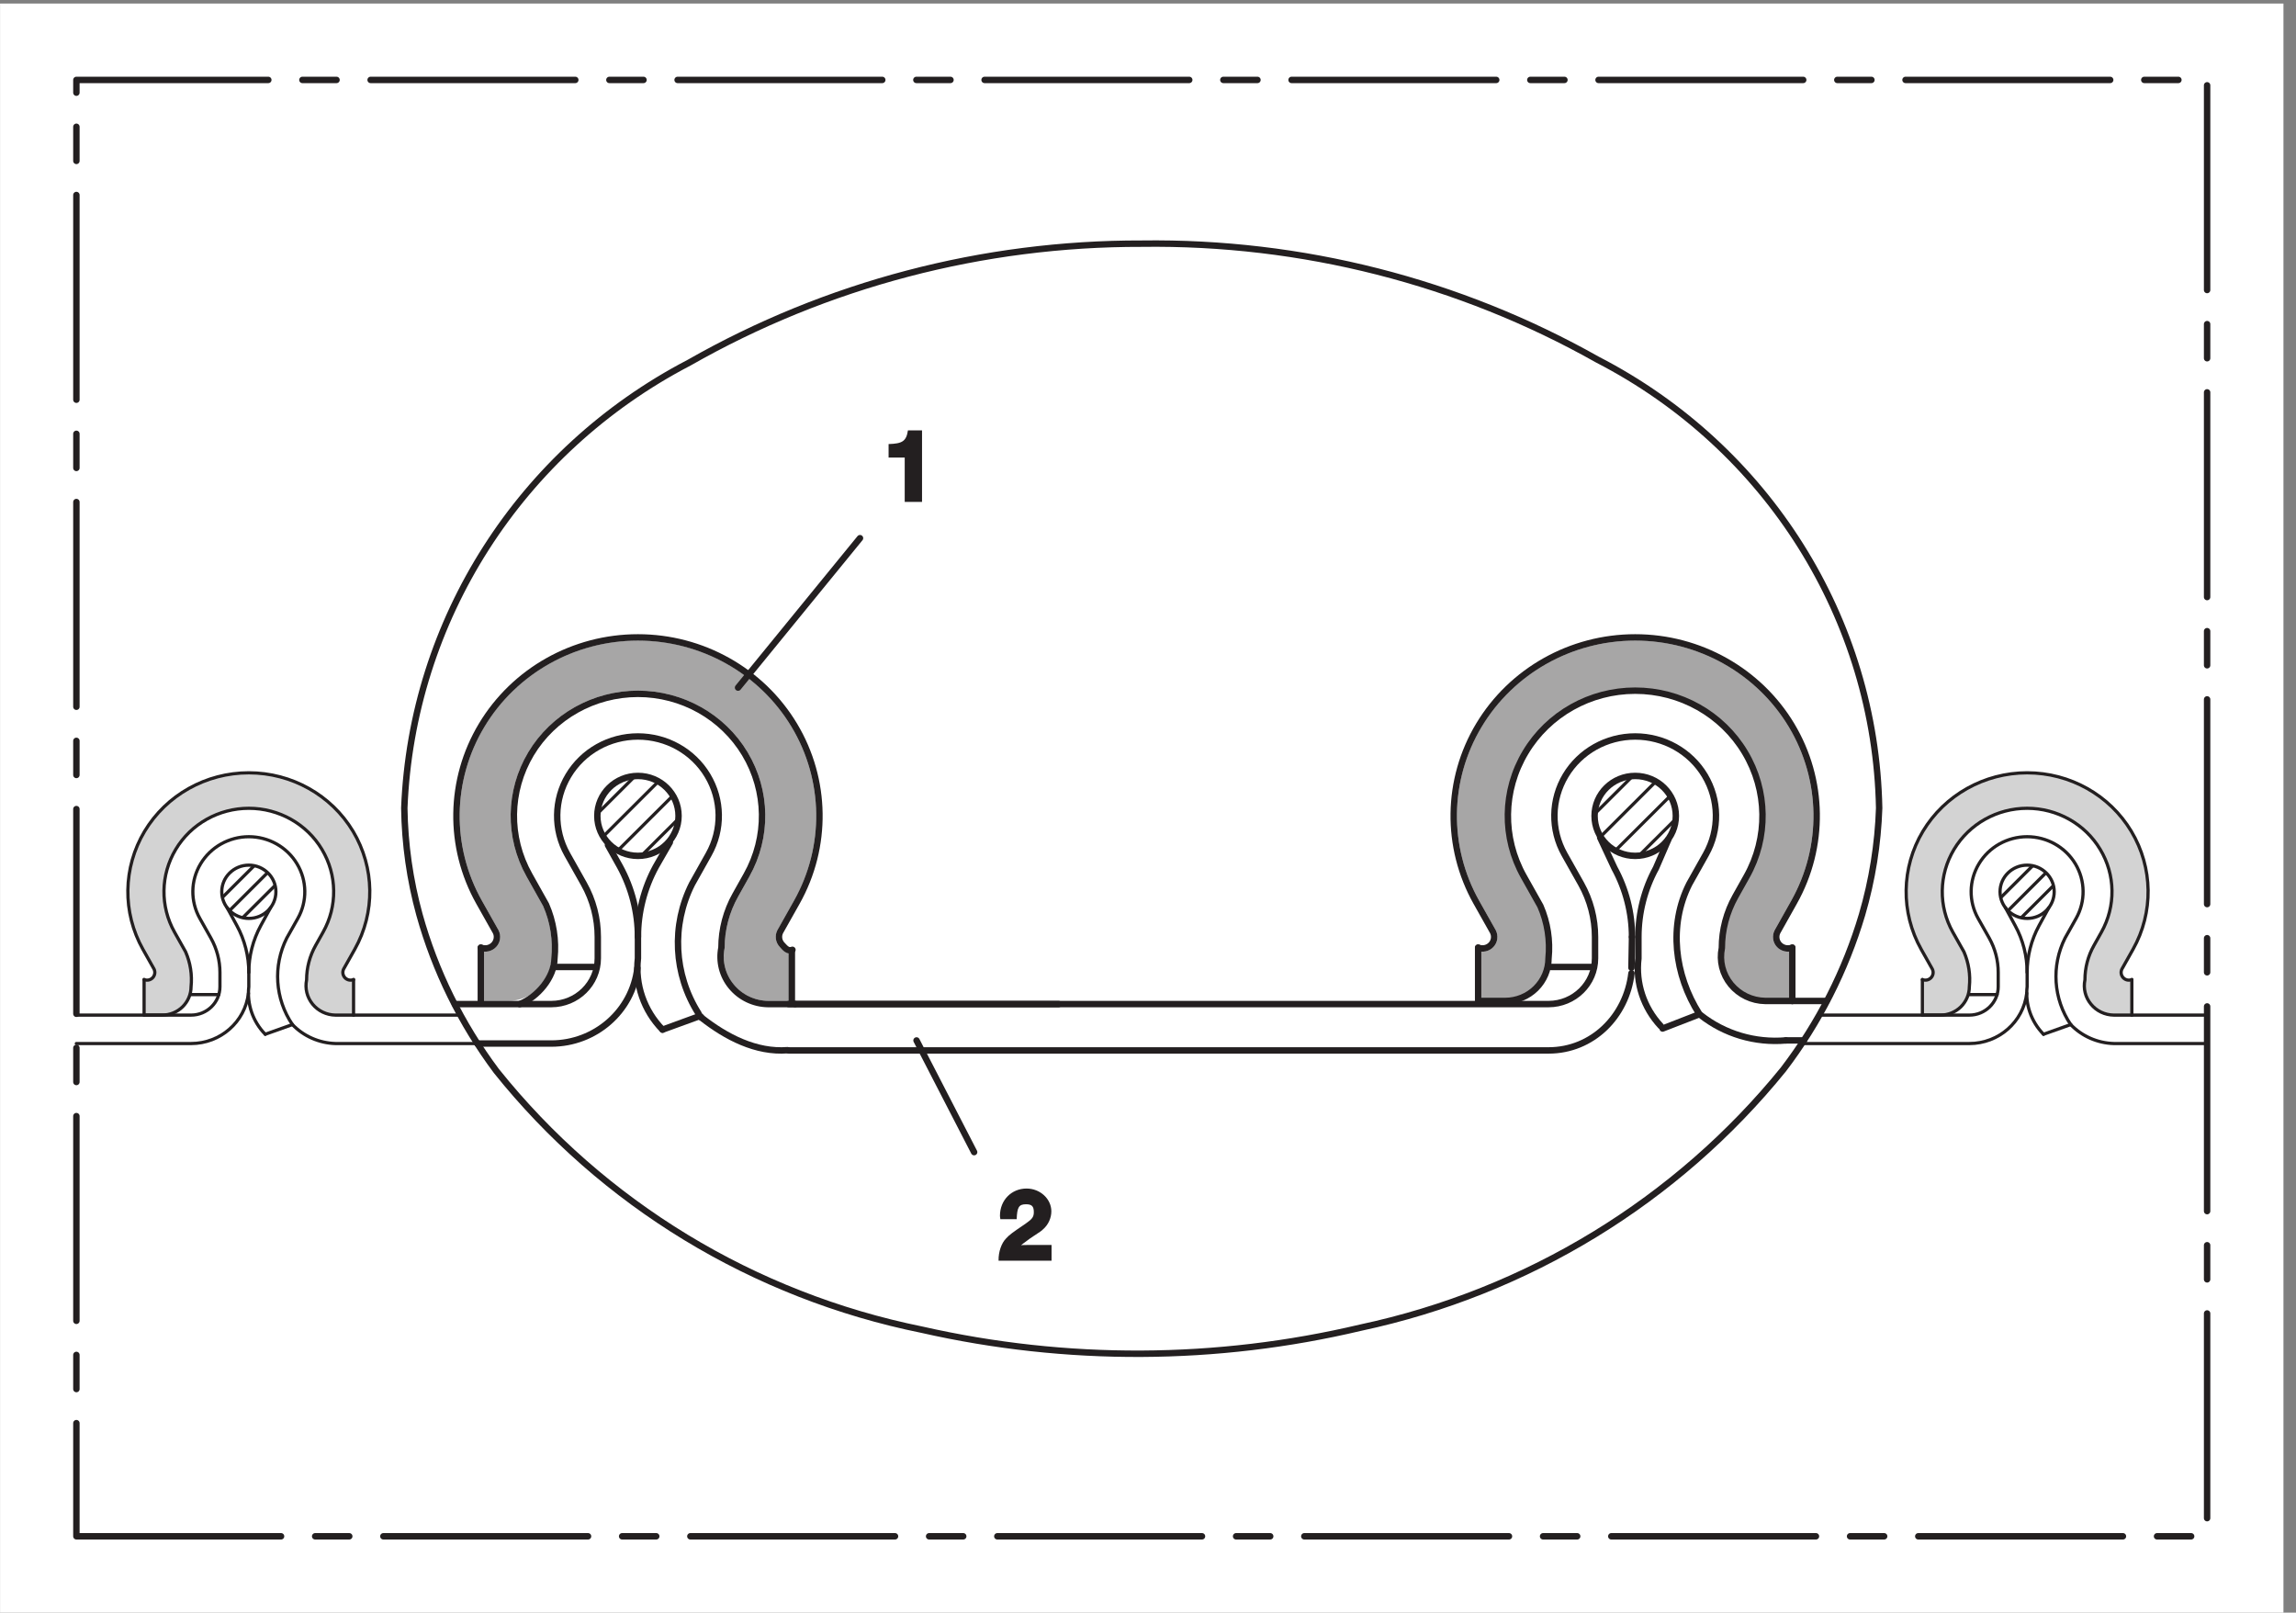 <?xml version="1.0" encoding="UTF-8"?>
<svg xmlns="http://www.w3.org/2000/svg" xmlns:xlink="http://www.w3.org/1999/xlink" width="178pt" height="125pt" viewBox="0 0 178 125" version="1.1">
<rect x="0" y="0" width="178" height="125" fill="#808080" stroke="none"/>
<defs>
<g>
<symbol overflow="visible" id="glyph0-0">
<path style="stroke:none;" d=""/>
</symbol>
<symbol overflow="visible" id="glyph0-1">
<path style="stroke:none;" d="M 3.141 -5.547 L 2.188 -5.547 C 2.062 -4.688 1.734 -4.516 0.688 -4.484 L 0.688 -3.438 L 1.938 -3.438 L 1.938 0 L 3.281 0 L 3.281 -5.547 Z M 3.141 -5.547 "/>
</symbol>
<symbol overflow="visible" id="glyph0-2">
<path style="stroke:none;" d="M 4.125 -1.219 L 2.516 -1.219 C 2.219 -1.219 2.031 -1.219 1.875 -1.203 C 1.859 -1.172 2.109 -1.391 2.594 -1.734 C 3.469 -2.312 3.469 -2.312 3.578 -2.422 C 4 -2.781 4.234 -3.312 4.234 -3.828 C 4.234 -4.781 3.375 -5.594 2.312 -5.594 C 1.141 -5.594 0.25 -4.688 0.25 -3.484 C 0.25 -3.469 0.25 -3.422 0.281 -3.219 L 1.547 -3.219 C 1.578 -4.141 1.719 -4.375 2.266 -4.375 C 2.719 -4.375 2.875 -4.219 2.875 -3.766 C 2.875 -3.375 2.734 -3.219 2.219 -2.859 C 1.203 -2.172 0.969 -2 0.719 -1.719 C 0.391 -1.391 0.125 -0.719 0.141 0 L 4.25 0 L 4.25 -1.219 Z M 4.125 -1.219 "/>
</symbol>
</g>
<clipPath id="clip1">
  <path d="M 5.668 5.945 L 171.355 5.945 L 171.355 119.332 L 5.668 119.332 Z M 5.668 5.945 "/>
</clipPath>
<clipPath id="clip2">
  <path d="M 160 79 L 171.355 79 L 171.355 82 L 160 82 Z M 160 79 "/>
</clipPath>
<clipPath id="clip3">
  <path d="M 165 78 L 171.355 78 L 171.355 79 L 165 79 Z M 165 78 "/>
</clipPath>
<clipPath id="clip4">
  <path d="M 5.668 76 L 20 76 L 20 82 L 5.668 82 Z M 5.668 76 "/>
</clipPath>
<clipPath id="clip5">
  <path d="M 5.668 64 L 24 64 L 24 80 L 5.668 80 Z M 5.668 64 "/>
</clipPath>
<clipPath id="clip6">
  <path d="M 46 60 L 50 60 L 50 67 L 46 67 Z M 46 60 "/>
</clipPath>
<clipPath id="clip7">
  <path d="M 46.336 63.188 C 46.336 64.898 47.746 66.289 49.484 66.289 C 49.629 66.289 49.766 66.277 49.902 66.262 L 49.902 60.117 C 49.766 60.098 49.629 60.09 49.484 60.09 C 47.746 60.09 46.336 61.477 46.336 63.188 "/>
</clipPath>
<clipPath id="clip8">
  <path d="M 46 60 L 53 60 L 53 67 L 46 67 Z M 46 60 "/>
</clipPath>
<clipPath id="clip9">
  <path d="M 46.336 63.188 C 46.336 64.898 47.746 66.289 49.484 66.289 C 50.594 66.289 51.57 65.723 52.133 64.871 L 52.133 61.508 C 51.57 60.652 50.594 60.09 49.484 60.09 C 47.746 60.09 46.336 61.477 46.336 63.188 "/>
</clipPath>
<clipPath id="clip10">
  <path d="M 47 60 L 53 60 L 53 67 L 47 67 Z M 47 60 "/>
</clipPath>
<clipPath id="clip11">
  <path d="M 47.254 61.004 L 47.254 65.375 C 47.824 65.938 48.613 66.289 49.484 66.289 C 51.227 66.289 52.637 64.898 52.637 63.188 C 52.637 61.477 51.227 60.09 49.484 60.09 C 48.613 60.09 47.824 60.438 47.254 61.004 "/>
</clipPath>
<clipPath id="clip12">
  <path d="M 49 60 L 53 60 L 53 67 L 49 67 Z M 49 60 "/>
</clipPath>
<clipPath id="clip13">
  <path d="M 49.48 60.09 L 49.48 66.289 C 49.484 66.289 49.484 66.289 49.484 66.289 C 51.227 66.289 52.637 64.898 52.637 63.188 C 52.637 61.477 51.227 60.09 49.484 60.09 C 49.484 60.09 49.484 60.09 49.48 60.09 "/>
</clipPath>
<clipPath id="clip14">
  <path d="M 123 60 L 128 60 L 128 67 L 123 67 Z M 123 60 "/>
</clipPath>
<clipPath id="clip15">
  <path d="M 123.605 63.258 C 123.605 64.969 125.016 66.359 126.754 66.359 C 126.895 66.359 127.035 66.352 127.172 66.332 L 127.172 60.188 C 127.035 60.172 126.895 60.16 126.754 60.16 C 125.016 60.16 123.605 61.551 123.605 63.258 "/>
</clipPath>
<clipPath id="clip16">
  <path d="M 123 60 L 130 60 L 130 67 L 123 67 Z M 123 60 "/>
</clipPath>
<clipPath id="clip17">
  <path d="M 123.605 63.258 C 123.605 64.969 125.016 66.359 126.754 66.359 C 127.863 66.359 128.84 65.793 129.398 64.941 L 129.398 61.578 C 128.84 60.727 127.863 60.16 126.754 60.16 C 125.016 60.16 123.605 61.551 123.605 63.258 "/>
</clipPath>
<clipPath id="clip18">
  <path d="M 124 60 L 130 60 L 130 67 L 124 67 Z M 124 60 "/>
</clipPath>
<clipPath id="clip19">
  <path d="M 124.52 61.074 L 124.52 65.445 C 125.094 66.008 125.883 66.359 126.754 66.359 C 128.492 66.359 129.902 64.969 129.902 63.258 C 129.902 61.551 128.492 60.16 126.754 60.16 C 125.883 60.16 125.094 60.512 124.52 61.074 "/>
</clipPath>
<clipPath id="clip20">
  <path d="M 126 60 L 130 60 L 130 67 L 126 67 Z M 126 60 "/>
</clipPath>
<clipPath id="clip21">
  <path d="M 126.75 60.16 L 126.75 66.359 C 126.75 66.359 126.754 66.359 126.754 66.359 C 128.492 66.359 129.902 64.969 129.902 63.258 C 129.902 61.551 128.492 60.16 126.754 60.16 C 126.754 60.16 126.75 60.16 126.75 60.16 "/>
</clipPath>
<clipPath id="clip22">
  <path d="M 17 67 L 21 67 L 21 72 L 17 72 Z M 17 67 "/>
</clipPath>
<clipPath id="clip23">
  <path d="M 17.164 69.109 C 17.164 70.25 18.105 71.176 19.266 71.176 C 19.746 71.176 20.191 71.016 20.547 70.746 L 20.547 67.473 C 20.191 67.203 19.746 67.043 19.266 67.043 C 18.105 67.043 17.164 67.973 17.164 69.109 "/>
</clipPath>
<clipPath id="clip24">
  <path d="M 17 67 L 22 67 L 22 72 L 17 72 Z M 17 67 "/>
</clipPath>
<clipPath id="clip25">
  <path d="M 17.164 69.109 C 17.164 70.25 18.105 71.176 19.266 71.176 C 20.422 71.176 21.363 70.25 21.363 69.109 C 21.363 67.973 20.422 67.043 19.266 67.043 C 18.105 67.043 17.164 67.973 17.164 69.109 "/>
</clipPath>
<clipPath id="clip26">
  <path d="M 18 67 L 22 67 L 22 72 L 18 72 Z M 18 67 "/>
</clipPath>
<clipPath id="clip27">
  <path d="M 18.254 67.297 L 18.254 70.922 C 18.555 71.082 18.898 71.176 19.266 71.176 C 20.422 71.176 21.363 70.25 21.363 69.109 C 21.363 67.973 20.422 67.043 19.266 67.043 C 18.898 67.043 18.555 67.137 18.254 67.297 "/>
</clipPath>
<clipPath id="clip28">
  <path d="M 155 67 L 159 67 L 159 72 L 155 72 Z M 155 67 "/>
</clipPath>
<clipPath id="clip29">
  <path d="M 155.023 69.133 C 155.023 70.273 155.965 71.195 157.125 71.195 C 157.605 71.195 158.051 71.035 158.406 70.77 L 158.406 67.496 C 158.051 67.227 157.605 67.066 157.125 67.066 C 155.965 67.066 155.023 67.992 155.023 69.133 "/>
</clipPath>
<clipPath id="clip30">
  <path d="M 155 67 L 160 67 L 160 72 L 155 72 Z M 155 67 "/>
</clipPath>
<clipPath id="clip31">
  <path d="M 155.023 69.133 C 155.023 70.273 155.965 71.195 157.125 71.195 C 158.285 71.195 159.223 70.273 159.223 69.133 C 159.223 67.992 158.285 67.066 157.125 67.066 C 155.965 67.066 155.023 67.992 155.023 69.133 "/>
</clipPath>
<clipPath id="clip32">
  <path d="M 156 67 L 160 67 L 160 72 L 156 72 Z M 156 67 "/>
</clipPath>
<clipPath id="clip33">
  <path d="M 156.113 67.32 L 156.113 70.941 C 156.414 71.105 156.758 71.195 157.125 71.195 C 158.285 71.195 159.223 70.273 159.223 69.133 C 159.223 67.992 158.285 67.066 157.125 67.066 C 156.758 67.066 156.414 67.16 156.113 67.32 "/>
</clipPath>
</defs>
<g id="surface1">
<path style=" stroke:none;fill-rule:nonzero;fill:rgb(100%,100%,100%);fill-opacity:1;" d="M 0.004 125 L 177.027 125 L 177.027 0.273 L 0.004 0.273 Z M 0.004 125 "/>
<path style=" stroke:none;fill-rule:nonzero;fill:rgb(82.745%,82.431%,82.509%);fill-opacity:1;" d="M 14.156 78.039 C 13.734 78.453 13.164 78.684 12.57 78.684 L 11.172 78.684 L 11.172 75.934 C 11.414 76.027 11.691 75.957 11.863 75.762 C 12.031 75.566 12.051 75.281 11.914 75.066 L 11.082 73.586 C 9.477 70.73 9.527 67.25 11.211 64.441 C 12.898 61.625 15.969 59.902 19.289 59.902 C 22.613 59.902 25.684 61.625 27.371 64.441 C 29.055 67.25 29.105 70.73 27.5 73.586 L 26.668 75.066 C 26.531 75.281 26.551 75.566 26.719 75.762 C 26.891 75.957 27.168 76.027 27.41 75.934 L 27.41 78.684 L 26.008 78.684 C 25.32 78.676 24.668 78.363 24.238 77.836 C 23.805 77.305 23.633 76.613 23.77 75.949 C 23.77 75.02 24.012 74.102 24.469 73.285 L 25.047 72.254 C 26.176 70.25 26.141 67.809 24.957 65.836 C 23.773 63.863 21.617 62.652 19.289 62.652 C 16.961 62.652 14.809 63.863 13.621 65.836 C 12.441 67.809 12.406 70.25 13.531 72.254 L 14.395 73.781 C 14.762 74.633 14.906 75.562 14.812 76.484 C 14.812 77.066 14.574 77.625 14.156 78.039 "/>
<path style=" stroke:none;fill-rule:nonzero;fill:rgb(82.745%,82.431%,82.509%);fill-opacity:1;" d="M 151.488 65.836 C 150.305 67.809 150.27 70.25 151.395 72.254 L 152.258 73.781 C 152.625 74.633 152.77 75.562 152.676 76.484 C 152.676 77.066 152.438 77.625 152.02 78.039 C 151.598 78.453 151.027 78.684 150.438 78.684 L 149.035 78.684 L 149.035 75.93 C 149.277 76.027 149.559 75.957 149.727 75.762 C 149.895 75.566 149.914 75.281 149.777 75.066 L 148.945 73.586 C 147.34 70.73 147.391 67.25 149.074 64.441 C 150.762 61.625 153.836 59.902 157.156 59.902 C 160.477 59.902 163.547 61.625 165.234 64.441 C 166.922 67.25 166.969 70.73 165.363 73.586 L 164.531 75.066 C 164.395 75.281 164.414 75.566 164.586 75.762 C 164.754 75.957 165.031 76.027 165.273 75.93 L 165.273 78.684 L 163.875 78.684 C 163.184 78.676 162.531 78.363 162.102 77.836 C 161.668 77.305 161.496 76.613 161.637 75.949 C 161.637 75.02 161.875 74.102 162.336 73.285 L 162.914 72.254 C 164.039 70.25 164.008 67.809 162.82 65.836 C 161.641 63.863 159.484 62.652 157.156 62.652 C 154.824 62.652 152.672 63.863 151.488 65.836 "/>
<path style=" stroke:none;fill-rule:nonzero;fill:rgb(65.492%,64.864%,65.019%);fill-opacity:1;" d="M 40.957 58.312 C 39.184 61.27 39.133 64.934 40.824 67.938 L 42.109 70.23 C 42.664 71.508 42.883 72.898 42.738 74.281 C 42.738 75.156 42.387 75.996 41.754 76.617 C 41.125 77.234 40.27 77.586 39.379 77.586 L 37.527 77.586 L 37.527 73.758 C 37.941 73.789 38.344 73.598 38.574 73.262 C 38.809 72.918 38.84 72.484 38.652 72.113 L 37.363 69.82 C 34.996 65.609 35.066 60.48 37.551 56.336 C 40.039 52.191 44.566 49.648 49.457 49.648 C 54.352 49.648 58.879 52.191 61.363 56.336 C 63.848 60.48 63.922 65.609 61.555 69.82 L 60.262 72.113 C 60.078 72.484 60.105 72.918 60.34 73.262 C 60.574 73.598 60.977 73.789 61.391 73.758 L 61.391 77.586 L 59.539 77.586 C 58.504 77.57 57.527 77.102 56.875 76.309 C 56.227 75.516 55.973 74.48 56.176 73.48 C 56.176 72.082 56.539 70.707 57.227 69.484 L 58.094 67.938 C 59.785 64.934 59.734 61.27 57.961 58.312 C 56.184 55.352 52.953 53.535 49.457 53.535 C 45.965 53.535 42.73 55.352 40.957 58.312 "/>
<path style=" stroke:none;fill-rule:nonzero;fill:rgb(65.492%,64.864%,65.019%);fill-opacity:1;" d="M 114.863 56.336 C 117.352 52.191 121.879 49.652 126.77 49.652 C 131.66 49.652 136.191 52.191 138.676 56.336 C 141.16 60.48 141.23 65.609 138.863 69.82 L 137.574 72.113 C 137.391 72.484 137.418 72.918 137.652 73.258 C 137.887 73.598 138.285 73.789 138.703 73.758 L 138.703 77.586 L 136.852 77.586 C 135.812 77.57 134.84 77.102 134.188 76.309 C 133.539 75.516 133.281 74.477 133.488 73.48 C 133.488 72.082 133.852 70.707 134.539 69.484 L 135.406 67.941 C 137.098 64.93 137.047 61.27 135.27 58.309 C 133.496 55.352 130.262 53.535 126.77 53.535 C 123.277 53.535 120.043 55.352 118.27 58.309 C 116.496 61.27 116.441 64.93 118.133 67.941 L 119.422 70.23 C 119.977 71.508 120.191 72.898 120.051 74.281 C 120.051 75.156 119.695 75.996 119.066 76.617 C 118.438 77.234 117.582 77.586 116.691 77.586 L 114.84 77.586 L 114.84 73.758 C 115.254 73.789 115.656 73.598 115.887 73.258 C 116.121 72.918 116.152 72.484 115.965 72.113 L 114.676 69.82 C 112.309 65.609 112.379 60.48 114.863 56.336 "/>
<path style="fill-rule:nonzero;fill:rgb(100%,100%,100%);fill-opacity:1;stroke-width:0.249;stroke-linecap:round;stroke-linejoin:round;stroke:rgb(13.73%,12.16%,12.549%);stroke-opacity:1;stroke-miterlimit:4;" d="M -0.001 0.002 C -0.001 1.138 0.94 2.064 2.1 2.064 C 3.256 2.064 4.198 1.138 4.198 0.002 C 4.198 -1.143 3.256 -2.065 2.1 -2.065 C 0.94 -2.065 -0.001 -1.143 -0.001 0.002 " transform="matrix(1,0,0,-1,155.056,69.123)"/>
<path style="fill-rule:nonzero;fill:rgb(100%,100%,100%);fill-opacity:1;stroke-width:0.498;stroke-linecap:round;stroke-linejoin:round;stroke:rgb(13.73%,12.16%,12.549%);stroke-opacity:1;stroke-miterlimit:4;" d="M 0 -0 C 0 1.711 1.411 3.097 3.149 3.097 C 4.887 3.097 6.297 1.711 6.297 -0 C 6.297 -1.711 4.887 -3.098 3.149 -3.098 C 1.411 -3.098 0 -1.711 0 -0 " transform="matrix(1,0,0,-1,46.308,63.242)"/>
<path style="fill-rule:nonzero;fill:rgb(100%,100%,100%);fill-opacity:1;stroke-width:0.498;stroke-linecap:round;stroke-linejoin:round;stroke:rgb(13.73%,12.16%,12.549%);stroke-opacity:1;stroke-miterlimit:4;" d="M 0 -0 C 0 1.711 1.41 3.097 3.149 3.097 C 4.891 3.097 6.301 1.711 6.301 -0 C 6.301 -1.711 4.891 -3.098 3.149 -3.098 C 1.41 -3.098 0 -1.711 0 -0 " transform="matrix(1,0,0,-1,123.621,63.242)"/>
<path style="fill-rule:nonzero;fill:rgb(100%,100%,100%);fill-opacity:1;stroke-width:0.249;stroke-linecap:round;stroke-linejoin:round;stroke:rgb(13.73%,12.16%,12.549%);stroke-opacity:1;stroke-miterlimit:4;" d="M 0 0.002 C 0 1.138 0.941 2.064 2.102 2.064 C 3.258 2.064 4.199 1.138 4.199 0.002 C 4.199 -1.143 3.258 -2.065 2.102 -2.065 C 0.941 -2.065 0 -1.143 0 0.002 " transform="matrix(1,0,0,-1,17.191,69.123)"/>
<path style="fill:none;stroke-width:0.498;stroke-linecap:round;stroke-linejoin:round;stroke:rgb(13.73%,12.16%,12.549%);stroke-opacity:1;stroke-miterlimit:4;" d="M -0.001 -0.001 C 12.386 0.171 24.593 -2.934 35.339 -8.993 C 48.518 -15.79 56.886 -29.11 57.171 -43.747 C 57.077 -46.544 56.632 -49.325 55.843 -52.016 C 54.557 -56.341 52.495 -60.403 49.745 -64.009 C 41.487 -74.192 29.909 -81.262 16.968 -84.024 C 5.8 -86.669 -5.841 -86.719 -17.032 -84.184 C -30.095 -81.536 -41.782 -74.43 -50.032 -64.126 C -52.755 -60.481 -54.779 -56.376 -55.993 -52.016 C -56.736 -49.317 -57.13 -46.54 -57.169 -43.747 C -56.591 -29.192 -48.185 -16.048 -35.099 -9.231 C -24.435 -3.153 -12.321 0.027 -0.001 -0.001 " transform="matrix(1,0,0,-1,88.513,18.886)"/>
<g clip-path="url(#clip1)" clip-rule="nonzero">
<path style="fill:none;stroke-width:0.498;stroke-linecap:round;stroke-linejoin:round;stroke:rgb(13.73%,12.16%,12.549%);stroke-opacity:1;stroke-dasharray:15.867,2.644,2.644,2.644;stroke-miterlimit:4;" d="M 5.922 5.918 L 171.109 5.918 L 171.109 118.805 L 5.922 118.805 Z M 5.922 5.918 " transform="matrix(1,0,0,-1,0,125)"/>
</g>
<path style="fill:none;stroke-width:0.249;stroke-linecap:round;stroke-linejoin:round;stroke:rgb(13.73%,12.16%,12.549%);stroke-opacity:1;stroke-miterlimit:4;" d="M 0.001 0 L 12.989 0 C 15.262 0 17.176 1.676 17.438 3.899 " transform="matrix(1,0,0,-1,139.687,80.887)"/>
<path style="fill:none;stroke-width:0.249;stroke-linecap:round;stroke-linejoin:round;stroke:rgb(13.73%,12.16%,12.549%);stroke-opacity:1;stroke-miterlimit:4;" d="M -0.001 0.001 L 11.636 0.001 C 12.87 0.001 13.874 0.985 13.874 2.204 L 13.874 3.305 C 13.874 4.235 13.636 5.153 13.179 5.97 L 12.315 7.497 C 11.573 8.817 11.597 10.427 12.378 11.727 C 13.155 13.028 14.577 13.829 16.116 13.829 C 17.651 13.829 19.073 13.028 19.855 11.727 C 20.632 10.427 20.655 8.817 19.913 7.497 L 19.054 5.97 C 17.976 3.817 18.144 1.263 19.495 -0.734 " transform="matrix(1,0,0,-1,141.04,78.684)"/>
<g clip-path="url(#clip2)" clip-rule="nonzero">
<path style="fill:none;stroke-width:0.249;stroke-linecap:round;stroke-linejoin:round;stroke:rgb(13.73%,12.16%,12.549%);stroke-opacity:1;stroke-miterlimit:4;" d="M -0.001 0 L -7.231 0 C -8.497 0.036 -9.7 0.563 -10.571 1.469 " transform="matrix(1,0,0,-1,171.106,80.887)"/>
</g>
<g clip-path="url(#clip3)" clip-rule="nonzero">
<path style="fill:none;stroke-width:0.249;stroke-linecap:round;stroke-linejoin:round;stroke:rgb(13.73%,12.16%,12.549%);stroke-opacity:1;stroke-miterlimit:4;" d="M -0.002 0.001 L 5.83 0.001 " transform="matrix(1,0,0,-1,165.275,78.684)"/>
</g>
<path style="fill:none;stroke-width:0.249;stroke-linecap:round;stroke-linejoin:round;stroke:rgb(13.73%,12.16%,12.549%);stroke-opacity:1;stroke-miterlimit:4;" d="M 0 0.002 C 0 1.267 -0.316 2.517 -0.929 3.638 L -1.676 5.013 " transform="matrix(1,0,0,-1,157.156,75.38)"/>
<path style="fill:none;stroke-width:0.249;stroke-linecap:round;stroke-linejoin:round;stroke:rgb(13.73%,12.16%,12.549%);stroke-opacity:1;stroke-miterlimit:4;" d="M -0 -0.002 C -0.961 0.979 -1.43 2.33 -1.27 3.686 L -1.27 4.787 C -1.27 6.053 -0.953 7.303 -0.344 8.424 L 0.406 9.799 " transform="matrix(1,0,0,-1,158.426,80.166)"/>
<path style="fill:none;stroke-width:0.249;stroke-linecap:round;stroke-linejoin:round;stroke:rgb(13.73%,12.16%,12.549%);stroke-opacity:1;stroke-miterlimit:4;" d="M 0 0.001 L 1.403 0.001 C 1.992 0.001 2.563 0.231 2.985 0.645 C 3.402 1.059 3.641 1.618 3.641 2.204 C 3.735 3.122 3.59 4.052 3.223 4.903 L 2.36 6.43 C 1.235 8.434 1.27 10.876 2.453 12.848 C 3.637 14.821 5.789 16.032 8.121 16.032 C 10.445 16.032 12.606 14.821 13.785 12.848 C 14.973 10.876 15.004 8.434 13.879 6.43 L 13.301 5.399 C 12.84 4.583 12.602 3.669 12.602 2.735 C 12.461 2.067 12.633 1.38 13.067 0.852 C 13.496 0.321 14.149 0.009 14.84 0.001 L 16.238 0.001 " transform="matrix(1,0,0,-1,149.035,78.684)"/>
<path style="fill:none;stroke-width:0.249;stroke-linecap:round;stroke-linejoin:round;stroke:rgb(13.73%,12.16%,12.549%);stroke-opacity:1;stroke-miterlimit:4;" d="M 0 0.002 C 0.235 -0.092 0.5 -0.034 0.672 0.146 C 0.844 0.33 0.883 0.595 0.77 0.818 L -0.09 2.345 C -1.695 5.201 -1.644 8.681 0.039 11.494 C 1.727 14.306 4.801 16.029 8.121 16.029 C 11.442 16.029 14.512 14.306 16.199 11.494 C 17.887 8.681 17.934 5.201 16.328 2.345 L 15.469 0.818 C 15.36 0.595 15.399 0.33 15.57 0.146 C 15.738 -0.034 16.004 -0.092 16.238 0.002 " transform="matrix(1,0,0,-1,149.035,75.931)"/>
<path style="fill:none;stroke-width:0.249;stroke-linecap:round;stroke-linejoin:round;stroke:rgb(13.73%,12.16%,12.549%);stroke-opacity:1;stroke-miterlimit:4;" d="M -0.001 0.002 L -2.11 -0.748 " transform="matrix(1,0,0,-1,160.536,79.419)"/>
<path style="fill:none;stroke-width:0.249;stroke-linecap:round;stroke-linejoin:round;stroke:rgb(13.73%,12.16%,12.549%);stroke-opacity:1;stroke-miterlimit:4;" d="M -0 -0.001 L 2.152 -0.001 " transform="matrix(1,0,0,-1,152.676,77.093)"/>
<path style="fill:none;stroke-width:0.249;stroke-linecap:round;stroke-linejoin:round;stroke:rgb(13.73%,12.16%,12.549%);stroke-opacity:1;stroke-miterlimit:4;" d="M 0 0.001 L 0 2.755 " transform="matrix(1,0,0,-1,149.035,78.684)"/>
<path style="fill:none;stroke-width:0.249;stroke-linecap:round;stroke-linejoin:round;stroke:rgb(13.73%,12.16%,12.549%);stroke-opacity:1;stroke-miterlimit:4;" d="M -0.002 0.001 L -0.002 2.755 " transform="matrix(1,0,0,-1,165.275,78.684)"/>
<path style="fill:none;stroke-width:0.498;stroke-linecap:round;stroke-linejoin:round;stroke:rgb(13.73%,12.16%,12.549%);stroke-opacity:1;stroke-miterlimit:4;" d="M -0.001 0 L 5.733 0 C 9.147 0 12.018 2.516 12.409 5.848 " transform="matrix(1,0,0,-1,37.005,80.887)"/>
<path style="fill:none;stroke-width:0.498;stroke-linecap:round;stroke-linejoin:round;stroke:rgb(13.73%,12.16%,12.549%);stroke-opacity:1;stroke-miterlimit:4;" d="M -0.002 0.002 C -0.002 1.904 -0.478 3.779 -1.392 5.455 L -2.326 7.123 " transform="matrix(1,0,0,-1,49.459,72.627)"/>
<path style="fill:none;stroke-width:0.498;stroke-linecap:round;stroke-linejoin:round;stroke:rgb(13.73%,12.16%,12.549%);stroke-opacity:1;stroke-miterlimit:4;" d="M -0.001 -0.002 C -1.443 1.471 -2.142 3.498 -1.907 5.526 L -1.907 7.178 C -1.907 9.084 -1.431 10.959 -0.517 12.635 L 0.565 14.514 " transform="matrix(1,0,0,-1,51.364,79.807)"/>
<path style="fill:none;stroke-width:0.498;stroke-linecap:round;stroke-linejoin:round;stroke:rgb(13.73%,12.16%,12.549%);stroke-opacity:1;stroke-miterlimit:4;" d="M -0.002 0 C 0.35 -0.136 0.748 -0.05 1.006 0.223 C 1.26 0.493 1.323 0.895 1.155 1.227 L -0.134 3.516 C -2.545 7.801 -2.47 13.024 0.061 17.239 C 2.592 21.457 7.198 24.047 12.178 24.047 C 17.159 24.047 21.768 21.457 24.299 17.239 C 26.827 13.024 26.901 7.801 24.491 3.516 L 23.202 1.227 C 23.038 0.895 23.096 0.493 23.354 0.223 C 23.612 -0.05 23.803 -0.304 24.155 -0.168 " transform="matrix(1,0,0,-1,37.279,73.454)"/>
<path style="fill:none;stroke-width:0.498;stroke-linecap:round;stroke-linejoin:round;stroke:rgb(13.73%,12.16%,12.549%);stroke-opacity:1;stroke-miterlimit:4;" d="M 0 0 L -2.828 -1.031 " transform="matrix(1,0,0,-1,54.191,78.778)"/>
<path style="fill:none;stroke-width:0.498;stroke-linecap:round;stroke-linejoin:round;stroke:rgb(13.73%,12.16%,12.549%);stroke-opacity:1;stroke-miterlimit:4;" d="M -0.002 -0.001 L -0.002 4.132 " transform="matrix(1,0,0,-1,37.279,77.585)"/>
<path style="fill:none;stroke-width:0.498;stroke-linecap:round;stroke-linejoin:round;stroke:rgb(13.73%,12.16%,12.549%);stroke-opacity:1;stroke-miterlimit:4;" d="M 0.002 -0 L 3.107 -0 " transform="matrix(1,0,0,-1,42.92,74.953)"/>
<path style="fill:none;stroke-width:0.498;stroke-linecap:round;stroke-linejoin:round;stroke:rgb(13.73%,12.16%,12.549%);stroke-opacity:1;stroke-miterlimit:4;" d="M 0 -0.001 L 7.477 -0.001 C 9.469 -0.001 11.082 1.589 11.082 3.55 L 11.082 5.198 C 11.082 6.639 10.715 8.054 10.004 9.315 L 8.715 11.604 C 7.645 13.514 7.676 15.835 8.805 17.714 C 9.93 19.593 11.98 20.741 14.195 20.741 C 16.414 20.741 18.465 19.593 19.59 17.714 C 20.719 15.835 20.75 13.514 19.676 11.604 L 18.387 9.307 C 16.773 6.104 16.965 2.304 18.891 -0.732 " transform="matrix(1,0,0,-1,35.262,77.827)"/>
<path style="fill:none;stroke-width:0.498;stroke-linecap:round;stroke-linejoin:round;stroke:rgb(13.73%,12.16%,12.549%);stroke-opacity:1;stroke-miterlimit:4;" d="M 0.001 -0.001 L 0.001 3.831 " transform="matrix(1,0,0,-1,61.389,77.585)"/>
<path style="fill:none;stroke-width:0.498;stroke-linecap:round;stroke-linejoin:round;stroke:rgb(13.73%,12.16%,12.549%);stroke-opacity:1;stroke-miterlimit:4;" d="M -0 0 C 1.383 0.532 2.691 2.086 2.695 3.539 C 2.84 4.961 2.617 6.395 2.043 7.707 L 0.75 10.012 C -0.898 12.946 -0.848 16.512 0.879 19.399 C 2.609 22.282 5.766 24.051 9.168 24.051 C 12.574 24.051 15.727 22.282 17.457 19.399 C 19.187 16.512 19.238 12.946 17.59 10.012 L 16.723 8.465 C 16.019 7.215 15.644 5.805 15.641 4.375 C 15.43 3.309 15.707 2.207 16.406 1.364 C 17.102 0.52 18.141 0.02 19.246 0.004 L 21.348 0.004 " transform="matrix(1,0,0,-1,40.289,77.832)"/>
<path style="fill:none;stroke-width:0.498;stroke-linecap:round;stroke-linejoin:round;stroke:rgb(13.73%,12.16%,12.549%);stroke-opacity:1;stroke-miterlimit:4;" d="M -0.001 -0.001 L 20.436 -0.001 " transform="matrix(1,0,0,-1,61.638,77.827)"/>
<path style="fill:none;stroke-width:0.498;stroke-linecap:round;stroke-linejoin:round;stroke:rgb(13.73%,12.16%,12.549%);stroke-opacity:1;stroke-miterlimit:4;" d="M 0 0.001 C 1.914 -1.503 4.239 -2.718 6.684 -2.527 " transform="matrix(1,0,0,-1,54.375,78.876)"/>
<path style="fill:none;stroke-width:0.498;stroke-linecap:round;stroke-linejoin:round;stroke:rgb(13.73%,12.16%,12.549%);stroke-opacity:1;stroke-miterlimit:4;" d="M 0 0.001 L -0.078 0.11 " transform="matrix(1,0,0,-1,54.375,78.876)"/>
<path style="fill:none;stroke-width:0.498;stroke-linecap:round;stroke-linejoin:round;stroke:rgb(13.73%,12.16%,12.549%);stroke-opacity:1;stroke-miterlimit:4;" d="M 0 -0.001 L 2.664 -0.001 " transform="matrix(1,0,0,-1,138.949,77.585)"/>
<path style="fill:none;stroke-width:0.498;stroke-linecap:round;stroke-linejoin:round;stroke:rgb(13.73%,12.16%,12.549%);stroke-opacity:1;stroke-miterlimit:4;" d="M 0.002 -0.001 L 2.099 -0.001 C 2.99 -0.001 3.845 0.35 4.474 0.968 C 5.103 1.589 5.459 2.429 5.459 3.304 C 5.599 4.686 5.385 6.081 4.83 7.354 L 3.541 9.647 C 1.849 12.651 1.9 16.315 3.678 19.272 C 5.451 22.233 8.685 24.05 12.178 24.05 C 15.674 24.05 18.904 22.233 20.678 19.272 C 22.455 16.315 22.506 12.651 20.814 9.647 L 19.947 8.1 C 19.26 6.878 18.896 5.503 18.896 4.104 C 18.689 3.104 18.947 2.069 19.596 1.276 C 20.248 0.483 21.221 0.014 22.26 -0.001 L 24.357 -0.001 " transform="matrix(1,0,0,-1,114.592,77.585)"/>
<path style="fill:none;stroke-width:0.498;stroke-linecap:round;stroke-linejoin:round;stroke:rgb(13.73%,12.16%,12.549%);stroke-opacity:1;stroke-miterlimit:4;" d="M 0.002 0 C 0.349 -0.136 0.752 -0.05 1.006 0.223 C 1.263 0.493 1.318 0.895 1.154 1.227 L -0.135 3.516 C -2.541 7.801 -2.471 13.024 0.06 17.239 C 2.592 21.457 7.197 24.047 12.178 24.047 C 17.158 24.047 21.767 21.457 24.299 17.239 C 26.826 13.024 26.9 7.801 24.49 3.516 L 23.205 1.227 C 23.037 0.895 23.096 0.493 23.349 0.223 C 23.607 -0.05 24.01 -0.136 24.357 0 " transform="matrix(1,0,0,-1,114.592,73.454)"/>
<path style="fill:none;stroke-width:0.498;stroke-linecap:round;stroke-linejoin:round;stroke:rgb(13.73%,12.16%,12.549%);stroke-opacity:1;stroke-miterlimit:4;" d="M -0.001 -0 L -2.751 -1.067 " transform="matrix(1,0,0,-1,131.646,78.656)"/>
<path style="fill:none;stroke-width:0.498;stroke-linecap:round;stroke-linejoin:round;stroke:rgb(13.73%,12.16%,12.549%);stroke-opacity:1;stroke-miterlimit:4;" d="M 0.002 -0.001 L 0.002 4.132 " transform="matrix(1,0,0,-1,114.592,77.585)"/>
<path style="fill:none;stroke-width:0.498;stroke-linecap:round;stroke-linejoin:round;stroke:rgb(13.73%,12.16%,12.549%);stroke-opacity:1;stroke-miterlimit:4;" d="M 0 -0.001 L 0 4.132 " transform="matrix(1,0,0,-1,138.949,77.585)"/>
<path style="fill:none;stroke-width:0.498;stroke-linecap:round;stroke-linejoin:round;stroke:rgb(13.73%,12.16%,12.549%);stroke-opacity:1;stroke-miterlimit:4;" d="M 0 0.002 C 0 1.861 -0.468 3.701 -1.363 5.341 L -2.468 7.701 " transform="matrix(1,0,0,-1,126.523,72.627)"/>
<path style="fill:none;stroke-width:0.498;stroke-linecap:round;stroke-linejoin:round;stroke:rgb(13.73%,12.16%,12.549%);stroke-opacity:1;stroke-miterlimit:4;" d="M 0.001 0 C -1.319 1.414 -1.952 3.325 -1.725 5.231 L -1.725 6.899 C -1.725 8.758 -1.261 10.594 -0.362 12.239 L 0.591 14.442 " transform="matrix(1,0,0,-1,128.745,79.524)"/>
<path style="fill:none;stroke-width:0.498;stroke-linecap:round;stroke-linejoin:round;stroke:rgb(13.73%,12.16%,12.549%);stroke-opacity:1;stroke-miterlimit:4;" d="M 0 0.002 L -0.043 -2.385 " transform="matrix(1,0,0,-1,126.523,72.627)"/>
<path style="fill:none;stroke-width:0.498;stroke-linecap:round;stroke-linejoin:round;stroke:rgb(13.73%,12.16%,12.549%);stroke-opacity:1;stroke-miterlimit:4;" d="M -0.001 -0 L 3.109 -0 " transform="matrix(1,0,0,-1,120.231,74.953)"/>
<path style="fill:none;stroke-width:0.498;stroke-linecap:round;stroke-linejoin:round;stroke:rgb(13.73%,12.16%,12.549%);stroke-opacity:1;stroke-miterlimit:4;" d="M 0 -0 L 1.395 -0 " transform="matrix(1,0,0,-1,138.453,80.644)"/>
<path style="fill:none;stroke-width:0.498;stroke-linecap:round;stroke-linejoin:round;stroke:rgb(13.73%,12.16%,12.549%);stroke-opacity:1;stroke-miterlimit:4;" d="M 0.002 0.001 C 1.865 -1.468 4.232 -2.167 6.611 -1.96 " transform="matrix(1,0,0,-1,131.842,78.684)"/>
<path style="fill:none;stroke-width:0.498;stroke-linecap:round;stroke-linejoin:round;stroke:rgb(13.73%,12.16%,12.549%);stroke-opacity:1;stroke-miterlimit:4;" d="M 0 0.002 L 58.91 0.002 C 62.32 0.002 64.949 2.65 65.34 5.986 " transform="matrix(1,0,0,-1,61.141,81.423)"/>
<path style="fill:none;stroke-width:0.498;stroke-linecap:round;stroke-linejoin:round;stroke:rgb(13.73%,12.16%,12.549%);stroke-opacity:1;stroke-miterlimit:4;" d="M 0 -0.001 L 58.91 -0.001 C 60.902 -0.001 62.516 1.589 62.516 3.55 L 62.516 5.198 C 62.516 6.639 62.145 8.054 61.438 9.315 L 60.148 11.604 C 59.074 13.514 59.109 15.835 60.234 17.714 C 61.359 19.593 63.414 20.741 65.629 20.741 C 67.844 20.741 69.898 19.593 71.023 17.714 C 72.148 15.835 72.184 13.514 71.109 11.604 L 69.82 9.307 C 68.203 6.104 68.668 2.268 70.598 -0.767 " transform="matrix(1,0,0,-1,61.141,77.827)"/>
<g clip-path="url(#clip4)" clip-rule="nonzero">
<path style="fill:none;stroke-width:0.249;stroke-linecap:round;stroke-linejoin:round;stroke:rgb(13.73%,12.16%,12.549%);stroke-opacity:1;stroke-miterlimit:4;" d="M -0.001 0 L 8.893 0 C 11.167 0 13.081 1.676 13.343 3.899 " transform="matrix(1,0,0,-1,5.919,80.887)"/>
</g>
<g clip-path="url(#clip5)" clip-rule="nonzero">
<path style="fill:none;stroke-width:0.249;stroke-linecap:round;stroke-linejoin:round;stroke:rgb(13.73%,12.16%,12.549%);stroke-opacity:1;stroke-miterlimit:4;" d="M -0.001 0.001 L 8.893 0.001 C 10.132 0.001 11.132 0.985 11.132 2.204 L 11.132 3.305 C 11.132 4.235 10.889 5.153 10.432 5.97 L 9.573 7.497 C 8.831 8.817 8.85 10.427 9.632 11.727 C 10.413 13.028 11.835 13.829 13.374 13.829 C 14.905 13.829 16.331 13.028 17.108 11.727 C 17.889 10.427 17.913 8.817 17.171 7.497 L 16.311 5.97 C 15.229 3.817 15.397 1.263 16.753 -0.734 " transform="matrix(1,0,0,-1,5.919,78.684)"/>
</g>
<path style="fill:none;stroke-width:0.249;stroke-linecap:round;stroke-linejoin:round;stroke:rgb(13.73%,12.16%,12.549%);stroke-opacity:1;stroke-miterlimit:4;" d="M -0.001 0 L -10.993 0 C -12.263 0.036 -13.462 0.563 -14.333 1.469 " transform="matrix(1,0,0,-1,37.005,80.887)"/>
<path style="fill:none;stroke-width:0.249;stroke-linecap:round;stroke-linejoin:round;stroke:rgb(13.73%,12.16%,12.549%);stroke-opacity:1;stroke-miterlimit:4;" d="M -0 0.001 L 8.285 0.001 " transform="matrix(1,0,0,-1,27.41,78.684)"/>
<path style="fill:none;stroke-width:0.249;stroke-linecap:round;stroke-linejoin:round;stroke:rgb(13.73%,12.16%,12.549%);stroke-opacity:1;stroke-miterlimit:4;" d="M -0.002 0.002 C -0.002 1.267 -0.318 2.517 -0.928 3.638 L -1.678 5.013 " transform="matrix(1,0,0,-1,19.291,75.38)"/>
<path style="fill:none;stroke-width:0.249;stroke-linecap:round;stroke-linejoin:round;stroke:rgb(13.73%,12.16%,12.549%);stroke-opacity:1;stroke-miterlimit:4;" d="M 0.002 -0.002 C -0.959 0.979 -1.424 2.33 -1.272 3.686 L -1.272 4.787 C -1.272 6.053 -0.952 7.303 -0.342 8.424 L 0.408 9.799 " transform="matrix(1,0,0,-1,20.561,80.166)"/>
<path style="fill:none;stroke-width:0.249;stroke-linecap:round;stroke-linejoin:round;stroke:rgb(13.73%,12.16%,12.549%);stroke-opacity:1;stroke-miterlimit:4;" d="M 0 0.001 L 1.399 0.001 C 1.993 0.001 2.563 0.231 2.985 0.645 C 3.403 1.059 3.641 1.618 3.641 2.204 C 3.735 3.122 3.59 4.052 3.219 4.903 L 2.36 6.43 C 1.235 8.434 1.27 10.876 2.454 12.848 C 3.633 14.821 5.789 16.032 8.121 16.032 C 10.45 16.032 12.606 14.821 13.786 12.848 C 14.969 10.876 15.004 8.434 13.875 6.43 L 13.297 5.399 C 12.84 4.583 12.598 3.669 12.598 2.735 C 12.461 2.067 12.633 1.38 13.063 0.852 C 13.496 0.321 14.149 0.009 14.836 0.001 L 16.239 0.001 " transform="matrix(1,0,0,-1,11.171,78.684)"/>
<path style="fill:none;stroke-width:0.249;stroke-linecap:round;stroke-linejoin:round;stroke:rgb(13.73%,12.16%,12.549%);stroke-opacity:1;stroke-miterlimit:4;" d="M 0 0.002 C 0.235 -0.092 0.5 -0.034 0.668 0.146 C 0.84 0.33 0.879 0.595 0.77 0.818 L -0.089 2.345 C -1.695 5.201 -1.644 8.681 0.039 11.494 C 1.727 14.306 4.797 16.029 8.121 16.029 C 11.438 16.029 14.512 14.306 16.2 11.494 C 17.883 8.681 17.934 5.201 16.328 2.345 L 15.469 0.818 C 15.36 0.595 15.399 0.33 15.571 0.146 C 15.739 -0.034 16.004 -0.092 16.239 0.002 " transform="matrix(1,0,0,-1,11.171,75.931)"/>
<path style="fill:none;stroke-width:0.249;stroke-linecap:round;stroke-linejoin:round;stroke:rgb(13.73%,12.16%,12.549%);stroke-opacity:1;stroke-miterlimit:4;" d="M -0 0.002 L -2.109 -0.748 " transform="matrix(1,0,0,-1,22.672,79.419)"/>
<path style="fill:none;stroke-width:0.249;stroke-linecap:round;stroke-linejoin:round;stroke:rgb(13.73%,12.16%,12.549%);stroke-opacity:1;stroke-miterlimit:4;" d="M 0 -0.001 L 2.153 -0.001 " transform="matrix(1,0,0,-1,14.812,77.093)"/>
<path style="fill:none;stroke-width:0.249;stroke-linecap:round;stroke-linejoin:round;stroke:rgb(13.73%,12.16%,12.549%);stroke-opacity:1;stroke-miterlimit:4;" d="M 0 0.001 L 0 2.755 " transform="matrix(1,0,0,-1,11.171,78.684)"/>
<path style="fill:none;stroke-width:0.249;stroke-linecap:round;stroke-linejoin:round;stroke:rgb(13.73%,12.16%,12.549%);stroke-opacity:1;stroke-miterlimit:4;" d="M -0 0.001 L -0 2.755 " transform="matrix(1,0,0,-1,27.41,78.684)"/>
<path style="fill:none;stroke-width:0.498;stroke-linecap:round;stroke-linejoin:round;stroke:rgb(13.73%,12.16%,12.549%);stroke-opacity:1;stroke-miterlimit:4;" d="M 0.002 -0 L -4.463 8.656 " transform="matrix(1,0,0,-1,75.518,89.304)"/>
<path style="fill:none;stroke-width:0.498;stroke-linecap:round;stroke-linejoin:round;stroke:rgb(13.73%,12.16%,12.549%);stroke-opacity:1;stroke-miterlimit:4;" d="M -0 -0 L 9.453 11.582 " transform="matrix(1,0,0,-1,57.219,53.297)"/>
<g clip-path="url(#clip6)" clip-rule="nonzero">
<g clip-path="url(#clip7)" clip-rule="nonzero">
<path style="fill:none;stroke-width:0.249;stroke-linecap:round;stroke-linejoin:round;stroke:rgb(13.73%,12.16%,12.549%);stroke-opacity:1;stroke-miterlimit:4;" d="M 0.001 -0.002 L -6.855 -6.838 " transform="matrix(1,0,0,-1,49.781,59.608)"/>
</g>
</g>
<g clip-path="url(#clip8)" clip-rule="nonzero">
<g clip-path="url(#clip9)" clip-rule="nonzero">
<path style="fill:none;stroke-width:0.249;stroke-linecap:round;stroke-linejoin:round;stroke:rgb(13.73%,12.16%,12.549%);stroke-opacity:1;stroke-miterlimit:4;" d="M 0 -0.002 L -6.855 -6.838 " transform="matrix(1,0,0,-1,52.008,59.608)"/>
</g>
</g>
<g clip-path="url(#clip10)" clip-rule="nonzero">
<g clip-path="url(#clip11)" clip-rule="nonzero">
<path style="fill:none;stroke-width:0.249;stroke-linecap:round;stroke-linejoin:round;stroke:rgb(13.73%,12.16%,12.549%);stroke-opacity:1;stroke-miterlimit:4;" d="M -0.001 -0.002 L -6.857 -6.838 " transform="matrix(1,0,0,-1,54.236,59.608)"/>
</g>
</g>
<g clip-path="url(#clip12)" clip-rule="nonzero">
<g clip-path="url(#clip13)" clip-rule="nonzero">
<path style="fill:none;stroke-width:0.249;stroke-linecap:round;stroke-linejoin:round;stroke:rgb(13.73%,12.16%,12.549%);stroke-opacity:1;stroke-miterlimit:4;" d="M 0.002 -0.002 L -6.854 -6.838 " transform="matrix(1,0,0,-1,56.463,59.608)"/>
</g>
</g>
<g clip-path="url(#clip14)" clip-rule="nonzero">
<g clip-path="url(#clip15)" clip-rule="nonzero">
<path style="fill:none;stroke-width:0.249;stroke-linecap:round;stroke-linejoin:round;stroke:rgb(13.73%,12.16%,12.549%);stroke-opacity:1;stroke-miterlimit:4;" d="M 0.002 -0 L -6.858 -6.836 " transform="matrix(1,0,0,-1,127.049,59.679)"/>
</g>
</g>
<g clip-path="url(#clip16)" clip-rule="nonzero">
<g clip-path="url(#clip17)" clip-rule="nonzero">
<path style="fill:none;stroke-width:0.249;stroke-linecap:round;stroke-linejoin:round;stroke:rgb(13.73%,12.16%,12.549%);stroke-opacity:1;stroke-miterlimit:4;" d="M -0.002 -0 L -6.853 -6.836 " transform="matrix(1,0,0,-1,129.275,59.679)"/>
</g>
</g>
<g clip-path="url(#clip18)" clip-rule="nonzero">
<g clip-path="url(#clip19)" clip-rule="nonzero">
<path style="fill:none;stroke-width:0.249;stroke-linecap:round;stroke-linejoin:round;stroke:rgb(13.73%,12.16%,12.549%);stroke-opacity:1;stroke-miterlimit:4;" d="M -0 -0 L -6.856 -6.836 " transform="matrix(1,0,0,-1,131.504,59.679)"/>
</g>
</g>
<g clip-path="url(#clip20)" clip-rule="nonzero">
<g clip-path="url(#clip21)" clip-rule="nonzero">
<path style="fill:none;stroke-width:0.249;stroke-linecap:round;stroke-linejoin:round;stroke:rgb(13.73%,12.16%,12.549%);stroke-opacity:1;stroke-miterlimit:4;" d="M 0 -0 L -6.855 -6.836 " transform="matrix(1,0,0,-1,133.73,59.679)"/>
</g>
</g>
<g clip-path="url(#clip22)" clip-rule="nonzero">
<g clip-path="url(#clip23)" clip-rule="nonzero">
<path style="fill:none;stroke-width:0.249;stroke-linecap:round;stroke-linejoin:round;stroke:rgb(13.73%,12.16%,12.549%);stroke-opacity:1;stroke-miterlimit:4;" d="M -0 -0.001 L -5.195 -5.181 " transform="matrix(1,0,0,-1,20.422,66.389)"/>
</g>
</g>
<g clip-path="url(#clip24)" clip-rule="nonzero">
<g clip-path="url(#clip25)" clip-rule="nonzero">
<path style="fill:none;stroke-width:0.249;stroke-linecap:round;stroke-linejoin:round;stroke:rgb(13.73%,12.16%,12.549%);stroke-opacity:1;stroke-miterlimit:4;" d="M 0.001 -0.001 L -5.194 -5.181 " transform="matrix(1,0,0,-1,21.999,66.389)"/>
</g>
</g>
<g clip-path="url(#clip26)" clip-rule="nonzero">
<g clip-path="url(#clip27)" clip-rule="nonzero">
<path style="fill:none;stroke-width:0.249;stroke-linecap:round;stroke-linejoin:round;stroke:rgb(13.73%,12.16%,12.549%);stroke-opacity:1;stroke-miterlimit:4;" d="M 0.002 -0.001 L -5.197 -5.181 " transform="matrix(1,0,0,-1,23.576,66.389)"/>
</g>
</g>
<g clip-path="url(#clip28)" clip-rule="nonzero">
<g clip-path="url(#clip29)" clip-rule="nonzero">
<path style="fill:none;stroke-width:0.249;stroke-linecap:round;stroke-linejoin:round;stroke:rgb(13.73%,12.16%,12.549%);stroke-opacity:1;stroke-miterlimit:4;" d="M -0.002 0.002 L -5.193 -5.182 " transform="matrix(1,0,0,-1,158.283,66.412)"/>
</g>
</g>
<g clip-path="url(#clip30)" clip-rule="nonzero">
<g clip-path="url(#clip31)" clip-rule="nonzero">
<path style="fill:none;stroke-width:0.249;stroke-linecap:round;stroke-linejoin:round;stroke:rgb(13.73%,12.16%,12.549%);stroke-opacity:1;stroke-miterlimit:4;" d="M -0.001 0.002 L -5.196 -5.182 " transform="matrix(1,0,0,-1,159.86,66.412)"/>
</g>
</g>
<g clip-path="url(#clip32)" clip-rule="nonzero">
<g clip-path="url(#clip33)" clip-rule="nonzero">
<path style="fill:none;stroke-width:0.249;stroke-linecap:round;stroke-linejoin:round;stroke:rgb(13.73%,12.16%,12.549%);stroke-opacity:1;stroke-miterlimit:4;" d="M -0.001 0.002 L -5.2 -5.182 " transform="matrix(1,0,0,-1,161.438,66.412)"/>
</g>
</g>
<g style="fill:rgb(13.73%,12.16%,12.549%);fill-opacity:1;">
  <use xlink:href="#glyph0-1" x="68.201" y="38.904"/>
</g>
<g style="fill:rgb(13.73%,12.16%,12.549%);fill-opacity:1;">
  <use xlink:href="#glyph0-2" x="77.273" y="97.72"/>
</g>
</g>
</svg>
